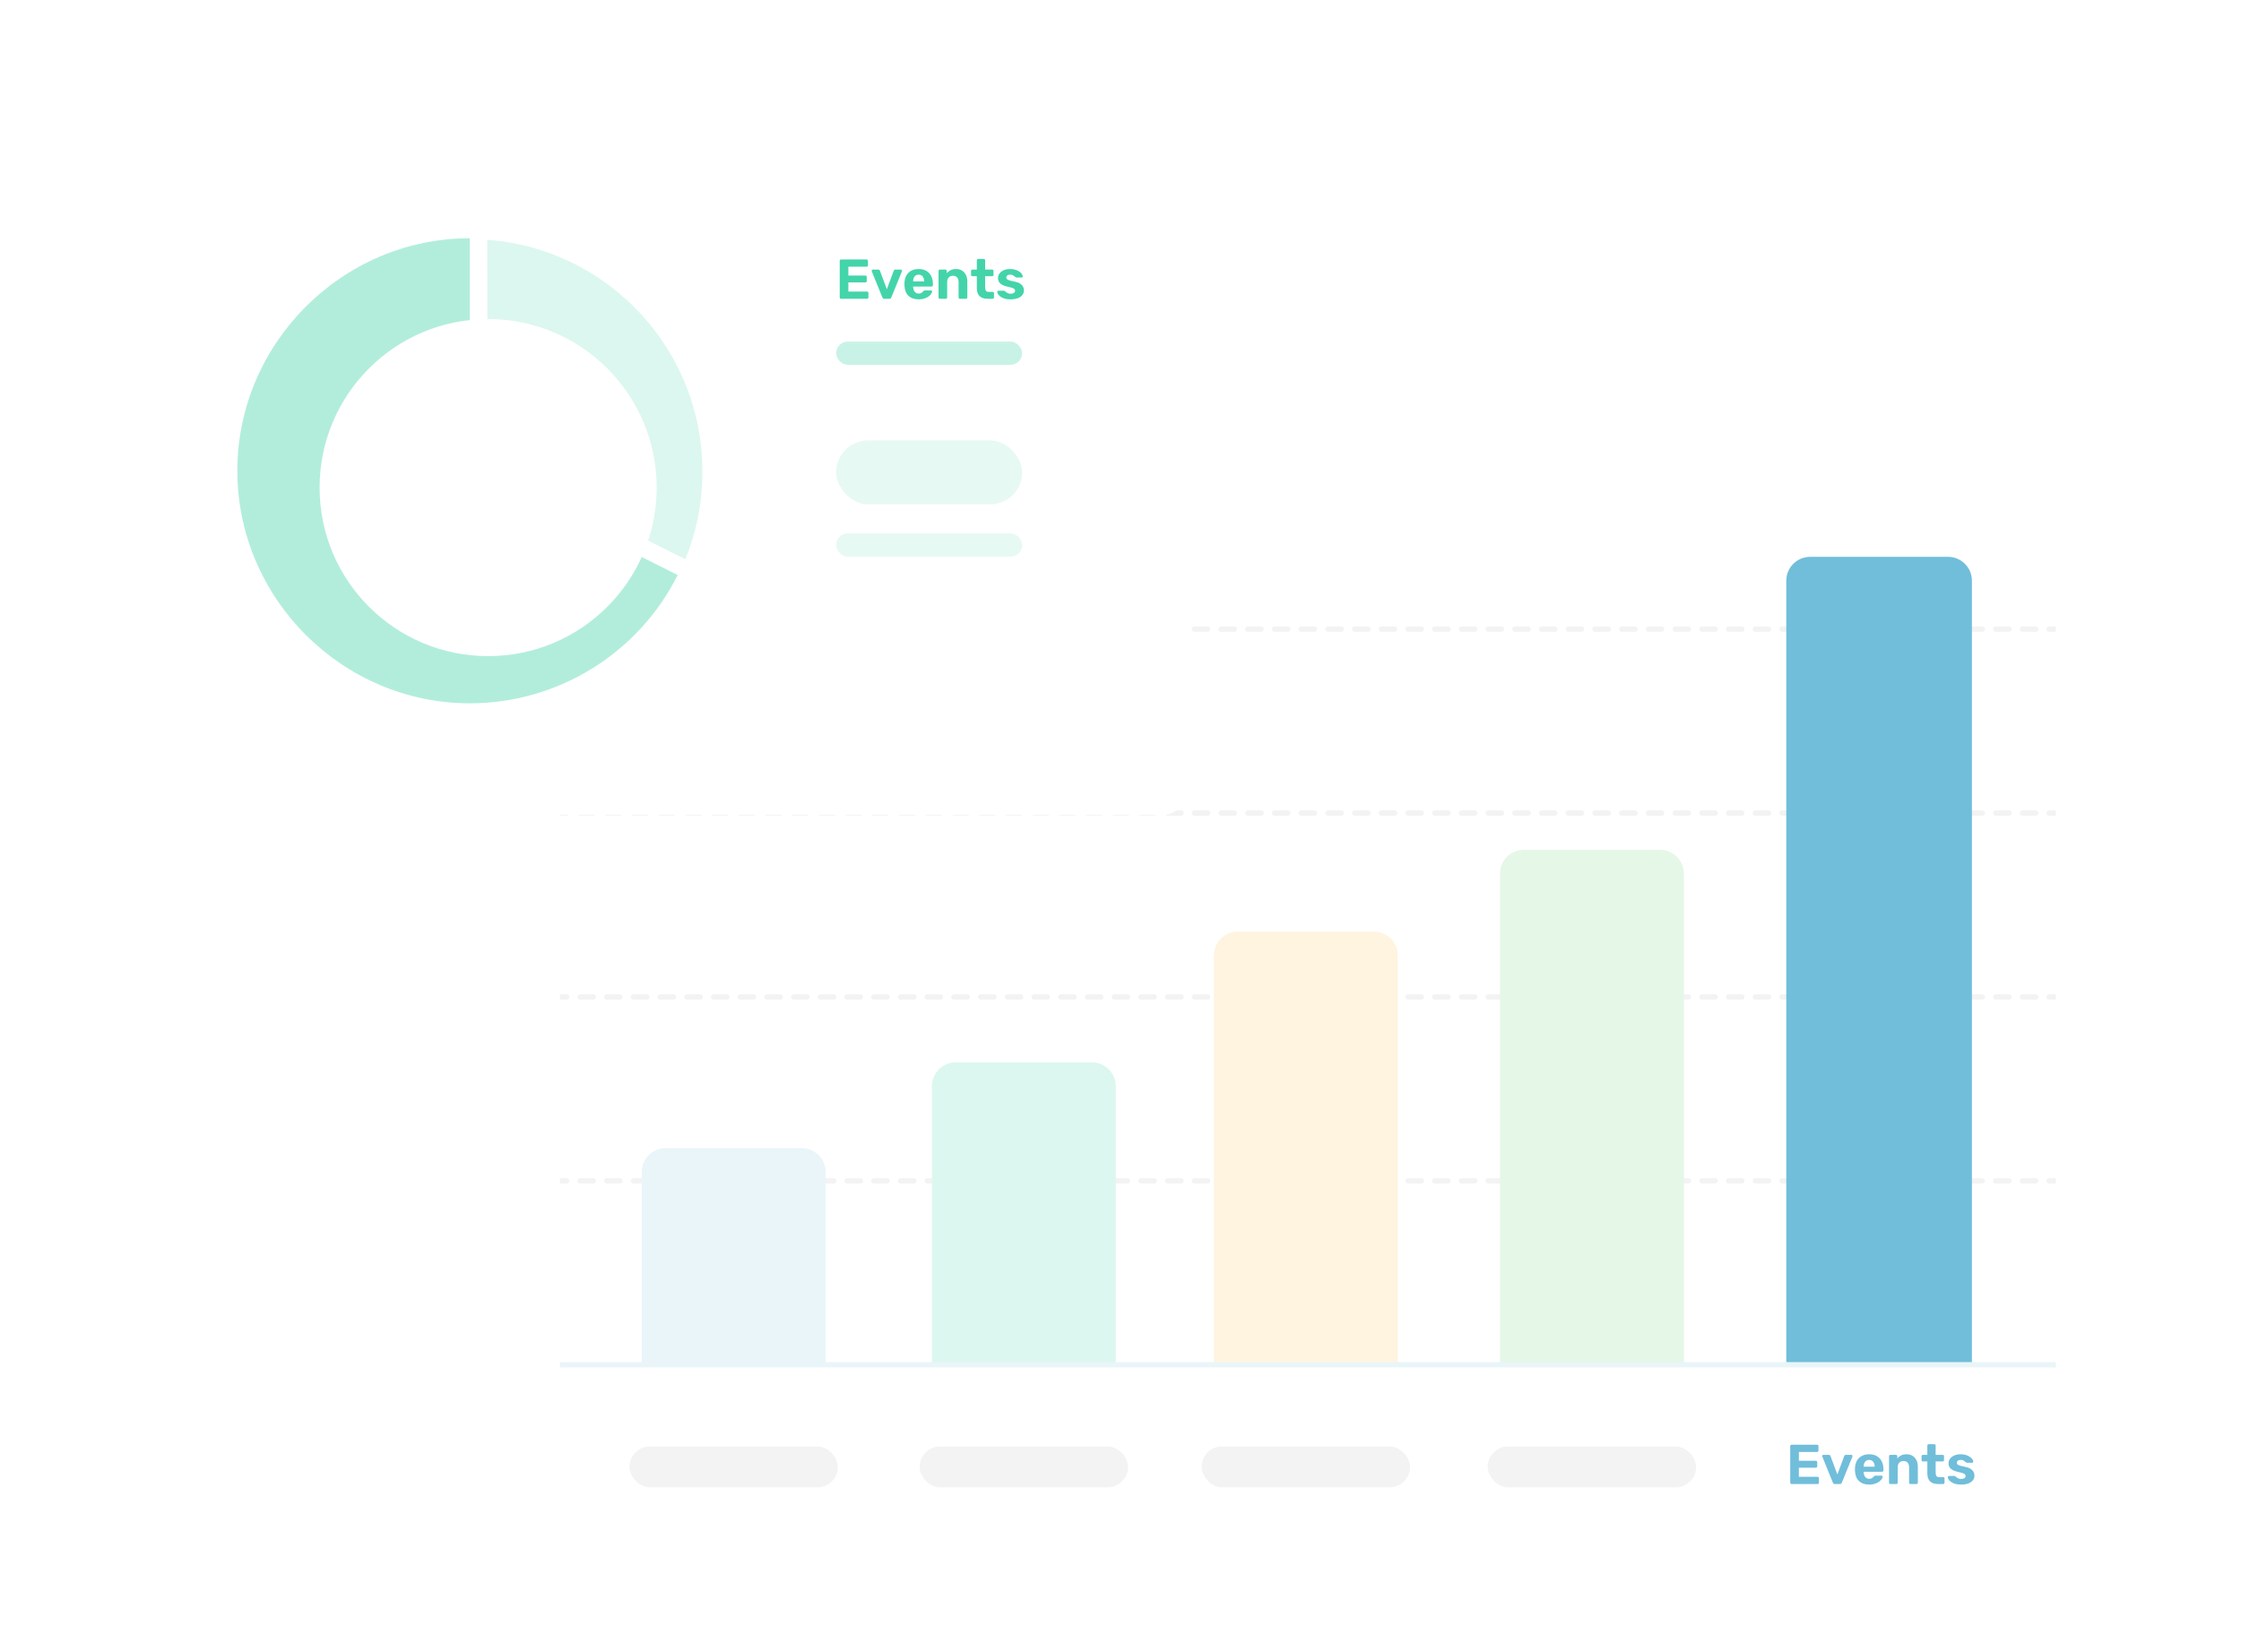 <svg width="495" height="365" viewBox="0 0 495 365" fill="none" xmlns="http://www.w3.org/2000/svg"><g filter="url(#filter0_d_636_171)"><rect x="99.32" y="83.906" width="378.246" height="263.598" rx="5" fill="#fff"/></g><path fill-rule="evenodd" clip-rule="evenodd" d="M125.163 139.554H123.688V138.383H125.163C125.486 138.383 125.748 138.645 125.748 138.969C125.748 139.292 125.486 139.554 125.163 139.554ZM127.527 138.969C127.527 138.645 127.789 138.383 128.113 138.383H131.063C131.386 138.383 131.648 138.645 131.648 138.969C131.648 139.292 131.386 139.554 131.063 139.554H128.113C127.789 139.554 127.527 139.292 127.527 138.969ZM133.427 138.969C133.427 138.645 133.689 138.383 134.013 138.383H136.963C137.286 138.383 137.548 138.645 137.548 138.969C137.548 139.292 137.286 139.554 136.963 139.554H134.013C133.689 139.554 133.427 139.292 133.427 138.969ZM139.327 138.969C139.327 138.645 139.589 138.383 139.913 138.383H142.863C143.186 138.383 143.448 138.645 143.448 138.969C143.448 139.292 143.186 139.554 142.863 139.554H139.913C139.589 139.554 139.327 139.292 139.327 138.969ZM145.227 138.969C145.227 138.645 145.489 138.383 145.813 138.383H148.763C149.086 138.383 149.348 138.645 149.348 138.969C149.348 139.292 149.086 139.554 148.763 139.554H145.813C145.489 139.554 145.227 139.292 145.227 138.969ZM151.127 138.969C151.127 138.645 151.389 138.383 151.713 138.383H154.663C154.986 138.383 155.248 138.645 155.248 138.969C155.248 139.292 154.986 139.554 154.663 139.554H151.713C151.389 139.554 151.127 139.292 151.127 138.969ZM157.027 138.969C157.027 138.645 157.289 138.383 157.613 138.383H160.563C160.886 138.383 161.148 138.645 161.148 138.969C161.148 139.292 160.886 139.554 160.563 139.554H157.613C157.289 139.554 157.027 139.292 157.027 138.969ZM162.927 138.969C162.927 138.645 163.189 138.383 163.513 138.383H166.463C166.786 138.383 167.048 138.645 167.048 138.969C167.048 139.292 166.786 139.554 166.463 139.554H163.513C163.189 139.554 162.927 139.292 162.927 138.969ZM168.827 138.969C168.827 138.645 169.089 138.383 169.413 138.383H172.363C172.686 138.383 172.948 138.645 172.948 138.969C172.948 139.292 172.686 139.554 172.363 139.554H169.413C169.089 139.554 168.827 139.292 168.827 138.969ZM174.727 138.969C174.727 138.645 174.989 138.383 175.313 138.383H178.263C178.586 138.383 178.848 138.645 178.848 138.969C178.848 139.292 178.586 139.554 178.263 139.554H175.313C174.989 139.554 174.727 139.292 174.727 138.969ZM180.627 138.969C180.627 138.645 180.889 138.383 181.213 138.383H184.163C184.486 138.383 184.748 138.645 184.748 138.969C184.748 139.292 184.486 139.554 184.163 139.554H181.213C180.889 139.554 180.627 139.292 180.627 138.969ZM186.527 138.969C186.527 138.645 186.789 138.383 187.113 138.383H190.063C190.386 138.383 190.648 138.645 190.648 138.969C190.648 139.292 190.386 139.554 190.063 139.554H187.113C186.789 139.554 186.527 139.292 186.527 138.969ZM192.427 138.969C192.427 138.645 192.689 138.383 193.013 138.383H195.963C196.286 138.383 196.548 138.645 196.548 138.969C196.548 139.292 196.286 139.554 195.963 139.554H193.013C192.689 139.554 192.427 139.292 192.427 138.969ZM198.327 138.969C198.327 138.645 198.589 138.383 198.913 138.383H201.863C202.186 138.383 202.448 138.645 202.448 138.969C202.448 139.292 202.186 139.554 201.863 139.554H198.913C198.589 139.554 198.327 139.292 198.327 138.969ZM204.227 138.969C204.227 138.645 204.489 138.383 204.813 138.383H207.763C208.086 138.383 208.348 138.645 208.348 138.969C208.348 139.292 208.086 139.554 207.763 139.554H204.813C204.489 139.554 204.227 139.292 204.227 138.969ZM210.127 138.969C210.127 138.645 210.389 138.383 210.713 138.383H213.663C213.986 138.383 214.248 138.645 214.248 138.969C214.248 139.292 213.986 139.554 213.663 139.554H210.713C210.389 139.554 210.127 139.292 210.127 138.969ZM216.027 138.969C216.027 138.645 216.289 138.383 216.613 138.383H219.563C219.886 138.383 220.148 138.645 220.148 138.969C220.148 139.292 219.886 139.554 219.563 139.554H216.613C216.289 139.554 216.027 139.292 216.027 138.969ZM221.927 138.969C221.927 138.645 222.189 138.383 222.513 138.383H225.463C225.786 138.383 226.048 138.645 226.048 138.969C226.048 139.292 225.786 139.554 225.463 139.554H222.513C222.189 139.554 221.927 139.292 221.927 138.969ZM227.827 138.969C227.827 138.645 228.089 138.383 228.413 138.383H231.363C231.686 138.383 231.948 138.645 231.948 138.969C231.948 139.292 231.686 139.554 231.363 139.554H228.413C228.089 139.554 227.827 139.292 227.827 138.969ZM233.727 138.969C233.727 138.645 233.989 138.383 234.313 138.383H237.263C237.586 138.383 237.848 138.645 237.848 138.969C237.848 139.292 237.586 139.554 237.263 139.554H234.313C233.989 139.554 233.727 139.292 233.727 138.969ZM239.627 138.969C239.627 138.645 239.889 138.383 240.213 138.383H243.163C243.486 138.383 243.748 138.645 243.748 138.969C243.748 139.292 243.486 139.554 243.163 139.554H240.213C239.889 139.554 239.627 139.292 239.627 138.969ZM245.527 138.969C245.527 138.645 245.789 138.383 246.113 138.383H249.063C249.386 138.383 249.648 138.645 249.648 138.969C249.648 139.292 249.386 139.554 249.063 139.554H246.113C245.789 139.554 245.527 139.292 245.527 138.969ZM251.427 138.969C251.427 138.645 251.689 138.383 252.013 138.383H254.963C255.286 138.383 255.549 138.645 255.549 138.969C255.549 139.292 255.286 139.554 254.963 139.554H252.013C251.689 139.554 251.427 139.292 251.427 138.969ZM257.327 138.969C257.327 138.645 257.589 138.383 257.913 138.383H260.863C261.186 138.383 261.449 138.645 261.449 138.969C261.449 139.292 261.186 139.554 260.863 139.554H257.913C257.589 139.554 257.327 139.292 257.327 138.969ZM263.227 138.969C263.227 138.645 263.489 138.383 263.813 138.383H266.763C267.086 138.383 267.349 138.645 267.349 138.969C267.349 139.292 267.086 139.554 266.763 139.554H263.813C263.489 139.554 263.227 139.292 263.227 138.969ZM269.127 138.969C269.127 138.645 269.389 138.383 269.713 138.383H272.663C272.986 138.383 273.249 138.645 273.249 138.969C273.249 139.292 272.986 139.554 272.663 139.554H269.713C269.389 139.554 269.127 139.292 269.127 138.969ZM275.027 138.969C275.027 138.645 275.289 138.383 275.613 138.383H278.563C278.886 138.383 279.149 138.645 279.149 138.969C279.149 139.292 278.886 139.554 278.563 139.554H275.613C275.289 139.554 275.027 139.292 275.027 138.969ZM280.927 138.969C280.927 138.645 281.189 138.383 281.513 138.383H284.463C284.786 138.383 285.049 138.645 285.049 138.969C285.049 139.292 284.786 139.554 284.463 139.554H281.513C281.189 139.554 280.927 139.292 280.927 138.969ZM286.827 138.969C286.827 138.645 287.089 138.383 287.413 138.383H290.363C290.686 138.383 290.949 138.645 290.949 138.969C290.949 139.292 290.686 139.554 290.363 139.554H287.413C287.089 139.554 286.827 139.292 286.827 138.969ZM292.727 138.969C292.727 138.645 292.989 138.383 293.313 138.383H296.263C296.586 138.383 296.849 138.645 296.849 138.969C296.849 139.292 296.586 139.554 296.263 139.554H293.313C292.989 139.554 292.727 139.292 292.727 138.969ZM298.627 138.969C298.627 138.645 298.889 138.383 299.213 138.383H302.163C302.486 138.383 302.749 138.645 302.749 138.969C302.749 139.292 302.486 139.554 302.163 139.554H299.213C298.889 139.554 298.627 139.292 298.627 138.969ZM304.527 138.969C304.527 138.645 304.789 138.383 305.113 138.383H308.063C308.386 138.383 308.649 138.645 308.649 138.969C308.649 139.292 308.386 139.554 308.063 139.554H305.113C304.789 139.554 304.527 139.292 304.527 138.969ZM310.427 138.969C310.427 138.645 310.689 138.383 311.013 138.383H313.963C314.286 138.383 314.549 138.645 314.549 138.969C314.549 139.292 314.286 139.554 313.963 139.554H311.013C310.689 139.554 310.427 139.292 310.427 138.969ZM316.327 138.969C316.327 138.645 316.589 138.383 316.913 138.383H319.863C320.187 138.383 320.449 138.645 320.449 138.969C320.449 139.292 320.187 139.554 319.863 139.554H316.913C316.589 139.554 316.327 139.292 316.327 138.969ZM322.227 138.969C322.227 138.645 322.49 138.383 322.813 138.383H325.763C326.087 138.383 326.349 138.645 326.349 138.969C326.349 139.292 326.087 139.554 325.763 139.554H322.813C322.49 139.554 322.227 139.292 322.227 138.969ZM328.127 138.969C328.127 138.645 328.39 138.383 328.713 138.383H331.663C331.987 138.383 332.249 138.645 332.249 138.969C332.249 139.292 331.987 139.554 331.663 139.554H328.713C328.39 139.554 328.127 139.292 328.127 138.969ZM334.027 138.969C334.027 138.645 334.29 138.383 334.613 138.383H337.563C337.887 138.383 338.149 138.645 338.149 138.969C338.149 139.292 337.887 139.554 337.563 139.554H334.613C334.29 139.554 334.027 139.292 334.027 138.969ZM339.927 138.969C339.927 138.645 340.19 138.383 340.513 138.383H343.463C343.787 138.383 344.049 138.645 344.049 138.969C344.049 139.292 343.787 139.554 343.463 139.554H340.513C340.19 139.554 339.927 139.292 339.927 138.969ZM345.827 138.969C345.827 138.645 346.09 138.383 346.413 138.383H349.363C349.687 138.383 349.949 138.645 349.949 138.969C349.949 139.292 349.687 139.554 349.363 139.554H346.413C346.09 139.554 345.827 139.292 345.827 138.969ZM351.727 138.969C351.727 138.645 351.99 138.383 352.313 138.383H355.263C355.587 138.383 355.849 138.645 355.849 138.969C355.849 139.292 355.587 139.554 355.263 139.554H352.313C351.99 139.554 351.727 139.292 351.727 138.969ZM357.627 138.969C357.627 138.645 357.89 138.383 358.213 138.383H361.163C361.487 138.383 361.749 138.645 361.749 138.969C361.749 139.292 361.487 139.554 361.163 139.554H358.213C357.89 139.554 357.627 139.292 357.627 138.969ZM363.527 138.969C363.527 138.645 363.79 138.383 364.113 138.383H367.063C367.387 138.383 367.649 138.645 367.649 138.969C367.649 139.292 367.387 139.554 367.063 139.554H364.113C363.79 139.554 363.527 139.292 363.527 138.969ZM369.427 138.969C369.427 138.645 369.69 138.383 370.013 138.383H372.963C373.287 138.383 373.549 138.645 373.549 138.969C373.549 139.292 373.287 139.554 372.963 139.554H370.013C369.69 139.554 369.427 139.292 369.427 138.969ZM375.327 138.969C375.327 138.645 375.59 138.383 375.913 138.383H378.863C379.187 138.383 379.449 138.645 379.449 138.969C379.449 139.292 379.187 139.554 378.863 139.554H375.913C375.59 139.554 375.327 139.292 375.327 138.969ZM381.227 138.969C381.227 138.645 381.49 138.383 381.813 138.383H384.763C385.087 138.383 385.349 138.645 385.349 138.969C385.349 139.292 385.087 139.554 384.763 139.554H381.813C381.49 139.554 381.227 139.292 381.227 138.969ZM387.128 138.969C387.128 138.645 387.39 138.383 387.713 138.383H390.663C390.987 138.383 391.249 138.645 391.249 138.969C391.249 139.292 390.987 139.554 390.663 139.554H387.713C387.39 139.554 387.128 139.292 387.128 138.969ZM393.028 138.969C393.028 138.645 393.29 138.383 393.613 138.383H396.563C396.887 138.383 397.149 138.645 397.149 138.969C397.149 139.292 396.887 139.554 396.563 139.554H393.613C393.29 139.554 393.028 139.292 393.028 138.969ZM398.928 138.969C398.928 138.645 399.19 138.383 399.513 138.383H402.463C402.787 138.383 403.049 138.645 403.049 138.969C403.049 139.292 402.787 139.554 402.463 139.554H399.513C399.19 139.554 398.928 139.292 398.928 138.969ZM404.828 138.969C404.828 138.645 405.09 138.383 405.413 138.383H408.363C408.687 138.383 408.949 138.645 408.949 138.969C408.949 139.292 408.687 139.554 408.363 139.554H405.413C405.09 139.554 404.828 139.292 404.828 138.969ZM410.728 138.969C410.728 138.645 410.99 138.383 411.313 138.383H414.263C414.587 138.383 414.849 138.645 414.849 138.969C414.849 139.292 414.587 139.554 414.263 139.554H411.313C410.99 139.554 410.728 139.292 410.728 138.969ZM416.628 138.969C416.628 138.645 416.89 138.383 417.213 138.383H420.163C420.487 138.383 420.749 138.645 420.749 138.969C420.749 139.292 420.487 139.554 420.163 139.554H417.213C416.89 139.554 416.628 139.292 416.628 138.969ZM422.528 138.969C422.528 138.645 422.79 138.383 423.113 138.383H426.063C426.387 138.383 426.649 138.645 426.649 138.969C426.649 139.292 426.387 139.554 426.063 139.554H423.113C422.79 139.554 422.528 139.292 422.528 138.969ZM428.428 138.969C428.428 138.645 428.69 138.383 429.013 138.383H431.963C432.287 138.383 432.549 138.645 432.549 138.969C432.549 139.292 432.287 139.554 431.963 139.554H429.013C428.69 139.554 428.428 139.292 428.428 138.969ZM434.328 138.969C434.328 138.645 434.59 138.383 434.913 138.383H437.863C438.187 138.383 438.449 138.645 438.449 138.969C438.449 139.292 438.187 139.554 437.863 139.554H434.913C434.59 139.554 434.328 139.292 434.328 138.969ZM440.228 138.969C440.228 138.645 440.49 138.383 440.814 138.383H443.764C444.087 138.383 444.349 138.645 444.349 138.969C444.349 139.292 444.087 139.554 443.764 139.554H440.814C440.49 139.554 440.228 139.292 440.228 138.969ZM446.128 138.969C446.128 138.645 446.39 138.383 446.714 138.383H449.664C449.987 138.383 450.249 138.645 450.249 138.969C450.249 139.292 449.987 139.554 449.664 139.554H446.714C446.39 139.554 446.128 139.292 446.128 138.969ZM452.028 138.969C452.028 138.645 452.29 138.383 452.614 138.383H454.088V139.554H452.614C452.29 139.554 452.028 139.292 452.028 138.969Z" fill="#F3F3F3"/><path fill-rule="evenodd" clip-rule="evenodd" d="M125.163 180.179H123.688V179.008H125.163C125.486 179.008 125.748 179.27 125.748 179.594C125.748 179.917 125.486 180.179 125.163 180.179ZM127.527 179.594C127.527 179.27 127.789 179.008 128.113 179.008H131.063C131.386 179.008 131.648 179.27 131.648 179.594C131.648 179.917 131.386 180.179 131.063 180.179H128.113C127.789 180.179 127.527 179.917 127.527 179.594ZM133.427 179.594C133.427 179.27 133.689 179.008 134.013 179.008H136.963C137.286 179.008 137.548 179.27 137.548 179.594C137.548 179.917 137.286 180.179 136.963 180.179H134.013C133.689 180.179 133.427 179.917 133.427 179.594ZM139.327 179.594C139.327 179.27 139.589 179.008 139.913 179.008H142.863C143.186 179.008 143.448 179.27 143.448 179.594C143.448 179.917 143.186 180.179 142.863 180.179H139.913C139.589 180.179 139.327 179.917 139.327 179.594ZM145.227 179.594C145.227 179.27 145.489 179.008 145.813 179.008H148.763C149.086 179.008 149.348 179.27 149.348 179.594C149.348 179.917 149.086 180.179 148.763 180.179H145.813C145.489 180.179 145.227 179.917 145.227 179.594ZM151.127 179.594C151.127 179.27 151.389 179.008 151.713 179.008H154.663C154.986 179.008 155.248 179.27 155.248 179.594C155.248 179.917 154.986 180.179 154.663 180.179H151.713C151.389 180.179 151.127 179.917 151.127 179.594ZM157.027 179.594C157.027 179.27 157.289 179.008 157.613 179.008H160.563C160.886 179.008 161.148 179.27 161.148 179.594C161.148 179.917 160.886 180.179 160.563 180.179H157.613C157.289 180.179 157.027 179.917 157.027 179.594ZM162.927 179.594C162.927 179.27 163.189 179.008 163.513 179.008H166.463C166.786 179.008 167.048 179.27 167.048 179.594C167.048 179.917 166.786 180.179 166.463 180.179H163.513C163.189 180.179 162.927 179.917 162.927 179.594ZM168.827 179.594C168.827 179.27 169.089 179.008 169.413 179.008H172.363C172.686 179.008 172.948 179.27 172.948 179.594C172.948 179.917 172.686 180.179 172.363 180.179H169.413C169.089 180.179 168.827 179.917 168.827 179.594ZM174.727 179.594C174.727 179.27 174.989 179.008 175.313 179.008H178.263C178.586 179.008 178.848 179.27 178.848 179.594C178.848 179.917 178.586 180.179 178.263 180.179H175.313C174.989 180.179 174.727 179.917 174.727 179.594ZM180.627 179.594C180.627 179.27 180.889 179.008 181.213 179.008H184.163C184.486 179.008 184.748 179.27 184.748 179.594C184.748 179.917 184.486 180.179 184.163 180.179H181.213C180.889 180.179 180.627 179.917 180.627 179.594ZM186.527 179.594C186.527 179.27 186.789 179.008 187.113 179.008H190.063C190.386 179.008 190.648 179.27 190.648 179.594C190.648 179.917 190.386 180.179 190.063 180.179H187.113C186.789 180.179 186.527 179.917 186.527 179.594ZM192.427 179.594C192.427 179.27 192.689 179.008 193.013 179.008H195.963C196.286 179.008 196.548 179.27 196.548 179.594C196.548 179.917 196.286 180.179 195.963 180.179H193.013C192.689 180.179 192.427 179.917 192.427 179.594ZM198.327 179.594C198.327 179.27 198.589 179.008 198.913 179.008H201.863C202.186 179.008 202.448 179.27 202.448 179.594C202.448 179.917 202.186 180.179 201.863 180.179H198.913C198.589 180.179 198.327 179.917 198.327 179.594ZM204.227 179.594C204.227 179.27 204.489 179.008 204.813 179.008H207.763C208.086 179.008 208.348 179.27 208.348 179.594C208.348 179.917 208.086 180.179 207.763 180.179H204.813C204.489 180.179 204.227 179.917 204.227 179.594ZM210.127 179.594C210.127 179.27 210.389 179.008 210.713 179.008H213.663C213.986 179.008 214.248 179.27 214.248 179.594C214.248 179.917 213.986 180.179 213.663 180.179H210.713C210.389 180.179 210.127 179.917 210.127 179.594ZM216.027 179.594C216.027 179.27 216.289 179.008 216.613 179.008H219.563C219.886 179.008 220.148 179.27 220.148 179.594C220.148 179.917 219.886 180.179 219.563 180.179H216.613C216.289 180.179 216.027 179.917 216.027 179.594ZM221.927 179.594C221.927 179.27 222.189 179.008 222.513 179.008H225.463C225.786 179.008 226.048 179.27 226.048 179.594C226.048 179.917 225.786 180.179 225.463 180.179H222.513C222.189 180.179 221.927 179.917 221.927 179.594ZM227.827 179.594C227.827 179.27 228.089 179.008 228.413 179.008H231.363C231.686 179.008 231.948 179.27 231.948 179.594C231.948 179.917 231.686 180.179 231.363 180.179H228.413C228.089 180.179 227.827 179.917 227.827 179.594ZM233.727 179.594C233.727 179.27 233.989 179.008 234.313 179.008H237.263C237.586 179.008 237.848 179.27 237.848 179.594C237.848 179.917 237.586 180.179 237.263 180.179H234.313C233.989 180.179 233.727 179.917 233.727 179.594ZM239.627 179.594C239.627 179.27 239.889 179.008 240.213 179.008H243.163C243.486 179.008 243.748 179.27 243.748 179.594C243.748 179.917 243.486 180.179 243.163 180.179H240.213C239.889 180.179 239.627 179.917 239.627 179.594ZM245.527 179.594C245.527 179.27 245.789 179.008 246.113 179.008H249.063C249.386 179.008 249.648 179.27 249.648 179.594C249.648 179.917 249.386 180.179 249.063 180.179H246.113C245.789 180.179 245.527 179.917 245.527 179.594ZM251.427 179.594C251.427 179.27 251.689 179.008 252.013 179.008H254.963C255.286 179.008 255.549 179.27 255.549 179.594C255.549 179.917 255.286 180.179 254.963 180.179H252.013C251.689 180.179 251.427 179.917 251.427 179.594ZM257.327 179.594C257.327 179.27 257.589 179.008 257.913 179.008H260.863C261.186 179.008 261.449 179.27 261.449 179.594C261.449 179.917 261.186 180.179 260.863 180.179H257.913C257.589 180.179 257.327 179.917 257.327 179.594ZM263.227 179.594C263.227 179.27 263.489 179.008 263.813 179.008H266.763C267.086 179.008 267.349 179.27 267.349 179.594C267.349 179.917 267.086 180.179 266.763 180.179H263.813C263.489 180.179 263.227 179.917 263.227 179.594ZM269.127 179.594C269.127 179.27 269.389 179.008 269.713 179.008H272.663C272.986 179.008 273.249 179.27 273.249 179.594C273.249 179.917 272.986 180.179 272.663 180.179H269.713C269.389 180.179 269.127 179.917 269.127 179.594ZM275.027 179.594C275.027 179.27 275.289 179.008 275.613 179.008H278.563C278.886 179.008 279.149 179.27 279.149 179.594C279.149 179.917 278.886 180.179 278.563 180.179H275.613C275.289 180.179 275.027 179.917 275.027 179.594ZM280.927 179.594C280.927 179.27 281.189 179.008 281.513 179.008H284.463C284.786 179.008 285.049 179.27 285.049 179.594C285.049 179.917 284.786 180.179 284.463 180.179H281.513C281.189 180.179 280.927 179.917 280.927 179.594ZM286.827 179.594C286.827 179.27 287.089 179.008 287.413 179.008H290.363C290.686 179.008 290.949 179.27 290.949 179.594C290.949 179.917 290.686 180.179 290.363 180.179H287.413C287.089 180.179 286.827 179.917 286.827 179.594ZM292.727 179.594C292.727 179.27 292.989 179.008 293.313 179.008H296.263C296.586 179.008 296.849 179.27 296.849 179.594C296.849 179.917 296.586 180.179 296.263 180.179H293.313C292.989 180.179 292.727 179.917 292.727 179.594ZM298.627 179.594C298.627 179.27 298.889 179.008 299.213 179.008H302.163C302.486 179.008 302.749 179.27 302.749 179.594C302.749 179.917 302.486 180.179 302.163 180.179H299.213C298.889 180.179 298.627 179.917 298.627 179.594ZM304.527 179.594C304.527 179.27 304.789 179.008 305.113 179.008H308.063C308.386 179.008 308.649 179.27 308.649 179.594C308.649 179.917 308.386 180.179 308.063 180.179H305.113C304.789 180.179 304.527 179.917 304.527 179.594ZM310.427 179.594C310.427 179.27 310.689 179.008 311.013 179.008H313.963C314.286 179.008 314.549 179.27 314.549 179.594C314.549 179.917 314.286 180.179 313.963 180.179H311.013C310.689 180.179 310.427 179.917 310.427 179.594ZM316.327 179.594C316.327 179.27 316.589 179.008 316.913 179.008H319.863C320.187 179.008 320.449 179.27 320.449 179.594C320.449 179.917 320.187 180.179 319.863 180.179H316.913C316.589 180.179 316.327 179.917 316.327 179.594ZM322.227 179.594C322.227 179.27 322.49 179.008 322.813 179.008H325.763C326.087 179.008 326.349 179.27 326.349 179.594C326.349 179.917 326.087 180.179 325.763 180.179H322.813C322.49 180.179 322.227 179.917 322.227 179.594ZM328.127 179.594C328.127 179.27 328.39 179.008 328.713 179.008H331.663C331.987 179.008 332.249 179.27 332.249 179.594C332.249 179.917 331.987 180.179 331.663 180.179H328.713C328.39 180.179 328.127 179.917 328.127 179.594ZM334.027 179.594C334.027 179.27 334.29 179.008 334.613 179.008H337.563C337.887 179.008 338.149 179.27 338.149 179.594C338.149 179.917 337.887 180.179 337.563 180.179H334.613C334.29 180.179 334.027 179.917 334.027 179.594ZM339.927 179.594C339.927 179.27 340.19 179.008 340.513 179.008H343.463C343.787 179.008 344.049 179.27 344.049 179.594C344.049 179.917 343.787 180.179 343.463 180.179H340.513C340.19 180.179 339.927 179.917 339.927 179.594ZM345.827 179.594C345.827 179.27 346.09 179.008 346.413 179.008H349.363C349.687 179.008 349.949 179.27 349.949 179.594C349.949 179.917 349.687 180.179 349.363 180.179H346.413C346.09 180.179 345.827 179.917 345.827 179.594ZM351.727 179.594C351.727 179.27 351.99 179.008 352.313 179.008H355.263C355.587 179.008 355.849 179.27 355.849 179.594C355.849 179.917 355.587 180.179 355.263 180.179H352.313C351.99 180.179 351.727 179.917 351.727 179.594ZM357.627 179.594C357.627 179.27 357.89 179.008 358.213 179.008H361.163C361.487 179.008 361.749 179.27 361.749 179.594C361.749 179.917 361.487 180.179 361.163 180.179H358.213C357.89 180.179 357.627 179.917 357.627 179.594ZM363.527 179.594C363.527 179.27 363.79 179.008 364.113 179.008H367.063C367.387 179.008 367.649 179.27 367.649 179.594C367.649 179.917 367.387 180.179 367.063 180.179H364.113C363.79 180.179 363.527 179.917 363.527 179.594ZM369.427 179.594C369.427 179.27 369.69 179.008 370.013 179.008H372.963C373.287 179.008 373.549 179.27 373.549 179.594C373.549 179.917 373.287 180.179 372.963 180.179H370.013C369.69 180.179 369.427 179.917 369.427 179.594ZM375.327 179.594C375.327 179.27 375.59 179.008 375.913 179.008H378.863C379.187 179.008 379.449 179.27 379.449 179.594C379.449 179.917 379.187 180.179 378.863 180.179H375.913C375.59 180.179 375.327 179.917 375.327 179.594ZM381.227 179.594C381.227 179.27 381.49 179.008 381.813 179.008H384.763C385.087 179.008 385.349 179.27 385.349 179.594C385.349 179.917 385.087 180.179 384.763 180.179H381.813C381.49 180.179 381.227 179.917 381.227 179.594ZM387.128 179.594C387.128 179.27 387.39 179.008 387.713 179.008H390.663C390.987 179.008 391.249 179.27 391.249 179.594C391.249 179.917 390.987 180.179 390.663 180.179H387.713C387.39 180.179 387.128 179.917 387.128 179.594ZM393.028 179.594C393.028 179.27 393.29 179.008 393.613 179.008H396.563C396.887 179.008 397.149 179.27 397.149 179.594C397.149 179.917 396.887 180.179 396.563 180.179H393.613C393.29 180.179 393.028 179.917 393.028 179.594ZM398.928 179.594C398.928 179.27 399.19 179.008 399.513 179.008H402.463C402.787 179.008 403.049 179.27 403.049 179.594C403.049 179.917 402.787 180.179 402.463 180.179H399.513C399.19 180.179 398.928 179.917 398.928 179.594ZM404.828 179.594C404.828 179.27 405.09 179.008 405.413 179.008H408.363C408.687 179.008 408.949 179.27 408.949 179.594C408.949 179.917 408.687 180.179 408.363 180.179H405.413C405.09 180.179 404.828 179.917 404.828 179.594ZM410.728 179.594C410.728 179.27 410.99 179.008 411.313 179.008H414.263C414.587 179.008 414.849 179.27 414.849 179.594C414.849 179.917 414.587 180.179 414.263 180.179H411.313C410.99 180.179 410.728 179.917 410.728 179.594ZM416.628 179.594C416.628 179.27 416.89 179.008 417.213 179.008H420.163C420.487 179.008 420.749 179.27 420.749 179.594C420.749 179.917 420.487 180.179 420.163 180.179H417.213C416.89 180.179 416.628 179.917 416.628 179.594ZM422.528 179.594C422.528 179.27 422.79 179.008 423.113 179.008H426.063C426.387 179.008 426.649 179.27 426.649 179.594C426.649 179.917 426.387 180.179 426.063 180.179H423.113C422.79 180.179 422.528 179.917 422.528 179.594ZM428.428 179.594C428.428 179.27 428.69 179.008 429.013 179.008H431.963C432.287 179.008 432.549 179.27 432.549 179.594C432.549 179.917 432.287 180.179 431.963 180.179H429.013C428.69 180.179 428.428 179.917 428.428 179.594ZM434.328 179.594C434.328 179.27 434.59 179.008 434.913 179.008H437.863C438.187 179.008 438.449 179.27 438.449 179.594C438.449 179.917 438.187 180.179 437.863 180.179H434.913C434.59 180.179 434.328 179.917 434.328 179.594ZM440.228 179.594C440.228 179.27 440.49 179.008 440.814 179.008H443.764C444.087 179.008 444.349 179.27 444.349 179.594C444.349 179.917 444.087 180.179 443.764 180.179H440.814C440.49 180.179 440.228 179.917 440.228 179.594ZM446.128 179.594C446.128 179.27 446.39 179.008 446.714 179.008H449.664C449.987 179.008 450.249 179.27 450.249 179.594C450.249 179.917 449.987 180.179 449.664 180.179H446.714C446.39 180.179 446.128 179.917 446.128 179.594ZM452.028 179.594C452.028 179.27 452.29 179.008 452.614 179.008H454.088V180.179H452.614C452.29 180.179 452.028 179.917 452.028 179.594Z" fill="#F3F3F3"/><path fill-rule="evenodd" clip-rule="evenodd" d="M125.163 220.804H123.688V219.633H125.163C125.486 219.633 125.748 219.895 125.748 220.219C125.748 220.542 125.486 220.804 125.163 220.804ZM127.527 220.219C127.527 219.895 127.789 219.633 128.113 219.633H131.063C131.386 219.633 131.648 219.895 131.648 220.219C131.648 220.542 131.386 220.804 131.063 220.804H128.113C127.789 220.804 127.527 220.542 127.527 220.219ZM133.427 220.219C133.427 219.895 133.689 219.633 134.013 219.633H136.963C137.286 219.633 137.548 219.895 137.548 220.219C137.548 220.542 137.286 220.804 136.963 220.804H134.013C133.689 220.804 133.427 220.542 133.427 220.219ZM139.327 220.219C139.327 219.895 139.589 219.633 139.913 219.633H142.863C143.186 219.633 143.448 219.895 143.448 220.219C143.448 220.542 143.186 220.804 142.863 220.804H139.913C139.589 220.804 139.327 220.542 139.327 220.219ZM145.227 220.219C145.227 219.895 145.489 219.633 145.813 219.633H148.763C149.086 219.633 149.348 219.895 149.348 220.219C149.348 220.542 149.086 220.804 148.763 220.804H145.813C145.489 220.804 145.227 220.542 145.227 220.219ZM151.127 220.219C151.127 219.895 151.389 219.633 151.713 219.633H154.663C154.986 219.633 155.248 219.895 155.248 220.219C155.248 220.542 154.986 220.804 154.663 220.804H151.713C151.389 220.804 151.127 220.542 151.127 220.219ZM157.027 220.219C157.027 219.895 157.289 219.633 157.613 219.633H160.563C160.886 219.633 161.148 219.895 161.148 220.219C161.148 220.542 160.886 220.804 160.563 220.804H157.613C157.289 220.804 157.027 220.542 157.027 220.219ZM162.927 220.219C162.927 219.895 163.189 219.633 163.513 219.633H166.463C166.786 219.633 167.048 219.895 167.048 220.219C167.048 220.542 166.786 220.804 166.463 220.804H163.513C163.189 220.804 162.927 220.542 162.927 220.219ZM168.827 220.219C168.827 219.895 169.089 219.633 169.413 219.633H172.363C172.686 219.633 172.948 219.895 172.948 220.219C172.948 220.542 172.686 220.804 172.363 220.804H169.413C169.089 220.804 168.827 220.542 168.827 220.219ZM174.727 220.219C174.727 219.895 174.989 219.633 175.313 219.633H178.263C178.586 219.633 178.848 219.895 178.848 220.219C178.848 220.542 178.586 220.804 178.263 220.804H175.313C174.989 220.804 174.727 220.542 174.727 220.219ZM180.627 220.219C180.627 219.895 180.889 219.633 181.213 219.633H184.163C184.486 219.633 184.748 219.895 184.748 220.219C184.748 220.542 184.486 220.804 184.163 220.804H181.213C180.889 220.804 180.627 220.542 180.627 220.219ZM186.527 220.219C186.527 219.895 186.789 219.633 187.113 219.633H190.063C190.386 219.633 190.648 219.895 190.648 220.219C190.648 220.542 190.386 220.804 190.063 220.804H187.113C186.789 220.804 186.527 220.542 186.527 220.219ZM192.427 220.219C192.427 219.895 192.689 219.633 193.013 219.633H195.963C196.286 219.633 196.548 219.895 196.548 220.219C196.548 220.542 196.286 220.804 195.963 220.804H193.013C192.689 220.804 192.427 220.542 192.427 220.219ZM198.327 220.219C198.327 219.895 198.589 219.633 198.913 219.633H201.863C202.186 219.633 202.448 219.895 202.448 220.219C202.448 220.542 202.186 220.804 201.863 220.804H198.913C198.589 220.804 198.327 220.542 198.327 220.219ZM204.227 220.219C204.227 219.895 204.489 219.633 204.813 219.633H207.763C208.086 219.633 208.348 219.895 208.348 220.219C208.348 220.542 208.086 220.804 207.763 220.804H204.813C204.489 220.804 204.227 220.542 204.227 220.219ZM210.127 220.219C210.127 219.895 210.389 219.633 210.713 219.633H213.663C213.986 219.633 214.248 219.895 214.248 220.219C214.248 220.542 213.986 220.804 213.663 220.804H210.713C210.389 220.804 210.127 220.542 210.127 220.219ZM216.027 220.219C216.027 219.895 216.289 219.633 216.613 219.633H219.563C219.886 219.633 220.148 219.895 220.148 220.219C220.148 220.542 219.886 220.804 219.563 220.804H216.613C216.289 220.804 216.027 220.542 216.027 220.219ZM221.927 220.219C221.927 219.895 222.189 219.633 222.513 219.633H225.463C225.786 219.633 226.048 219.895 226.048 220.219C226.048 220.542 225.786 220.804 225.463 220.804H222.513C222.189 220.804 221.927 220.542 221.927 220.219ZM227.827 220.219C227.827 219.895 228.089 219.633 228.413 219.633H231.363C231.686 219.633 231.948 219.895 231.948 220.219C231.948 220.542 231.686 220.804 231.363 220.804H228.413C228.089 220.804 227.827 220.542 227.827 220.219ZM233.727 220.219C233.727 219.895 233.989 219.633 234.313 219.633H237.263C237.586 219.633 237.848 219.895 237.848 220.219C237.848 220.542 237.586 220.804 237.263 220.804H234.313C233.989 220.804 233.727 220.542 233.727 220.219ZM239.627 220.219C239.627 219.895 239.889 219.633 240.213 219.633H243.163C243.486 219.633 243.748 219.895 243.748 220.219C243.748 220.542 243.486 220.804 243.163 220.804H240.213C239.889 220.804 239.627 220.542 239.627 220.219ZM245.527 220.219C245.527 219.895 245.789 219.633 246.113 219.633H249.063C249.386 219.633 249.648 219.895 249.648 220.219C249.648 220.542 249.386 220.804 249.063 220.804H246.113C245.789 220.804 245.527 220.542 245.527 220.219ZM251.427 220.219C251.427 219.895 251.689 219.633 252.013 219.633H254.963C255.286 219.633 255.549 219.895 255.549 220.219C255.549 220.542 255.286 220.804 254.963 220.804H252.013C251.689 220.804 251.427 220.542 251.427 220.219ZM257.327 220.219C257.327 219.895 257.589 219.633 257.913 219.633H260.863C261.186 219.633 261.449 219.895 261.449 220.219C261.449 220.542 261.186 220.804 260.863 220.804H257.913C257.589 220.804 257.327 220.542 257.327 220.219ZM263.227 220.219C263.227 219.895 263.489 219.633 263.813 219.633H266.763C267.086 219.633 267.349 219.895 267.349 220.219C267.349 220.542 267.086 220.804 266.763 220.804H263.813C263.489 220.804 263.227 220.542 263.227 220.219ZM269.127 220.219C269.127 219.895 269.389 219.633 269.713 219.633H272.663C272.986 219.633 273.249 219.895 273.249 220.219C273.249 220.542 272.986 220.804 272.663 220.804H269.713C269.389 220.804 269.127 220.542 269.127 220.219ZM275.027 220.219C275.027 219.895 275.289 219.633 275.613 219.633H278.563C278.886 219.633 279.149 219.895 279.149 220.219C279.149 220.542 278.886 220.804 278.563 220.804H275.613C275.289 220.804 275.027 220.542 275.027 220.219ZM280.927 220.219C280.927 219.895 281.189 219.633 281.513 219.633H284.463C284.786 219.633 285.049 219.895 285.049 220.219C285.049 220.542 284.786 220.804 284.463 220.804H281.513C281.189 220.804 280.927 220.542 280.927 220.219ZM286.827 220.219C286.827 219.895 287.089 219.633 287.413 219.633H290.363C290.686 219.633 290.949 219.895 290.949 220.219C290.949 220.542 290.686 220.804 290.363 220.804H287.413C287.089 220.804 286.827 220.542 286.827 220.219ZM292.727 220.219C292.727 219.895 292.989 219.633 293.313 219.633H296.263C296.586 219.633 296.849 219.895 296.849 220.219C296.849 220.542 296.586 220.804 296.263 220.804H293.313C292.989 220.804 292.727 220.542 292.727 220.219ZM298.627 220.219C298.627 219.895 298.889 219.633 299.213 219.633H302.163C302.486 219.633 302.749 219.895 302.749 220.219C302.749 220.542 302.486 220.804 302.163 220.804H299.213C298.889 220.804 298.627 220.542 298.627 220.219ZM304.527 220.219C304.527 219.895 304.789 219.633 305.113 219.633H308.063C308.386 219.633 308.649 219.895 308.649 220.219C308.649 220.542 308.386 220.804 308.063 220.804H305.113C304.789 220.804 304.527 220.542 304.527 220.219ZM310.427 220.219C310.427 219.895 310.689 219.633 311.013 219.633H313.963C314.286 219.633 314.549 219.895 314.549 220.219C314.549 220.542 314.286 220.804 313.963 220.804H311.013C310.689 220.804 310.427 220.542 310.427 220.219ZM316.327 220.219C316.327 219.895 316.589 219.633 316.913 219.633H319.863C320.187 219.633 320.449 219.895 320.449 220.219C320.449 220.542 320.187 220.804 319.863 220.804H316.913C316.589 220.804 316.327 220.542 316.327 220.219ZM322.227 220.219C322.227 219.895 322.49 219.633 322.813 219.633H325.763C326.087 219.633 326.349 219.895 326.349 220.219C326.349 220.542 326.087 220.804 325.763 220.804H322.813C322.49 220.804 322.227 220.542 322.227 220.219ZM328.127 220.219C328.127 219.895 328.39 219.633 328.713 219.633H331.663C331.987 219.633 332.249 219.895 332.249 220.219C332.249 220.542 331.987 220.804 331.663 220.804H328.713C328.39 220.804 328.127 220.542 328.127 220.219ZM334.027 220.219C334.027 219.895 334.29 219.633 334.613 219.633H337.563C337.887 219.633 338.149 219.895 338.149 220.219C338.149 220.542 337.887 220.804 337.563 220.804H334.613C334.29 220.804 334.027 220.542 334.027 220.219ZM339.927 220.219C339.927 219.895 340.19 219.633 340.513 219.633H343.463C343.787 219.633 344.049 219.895 344.049 220.219C344.049 220.542 343.787 220.804 343.463 220.804H340.513C340.19 220.804 339.927 220.542 339.927 220.219ZM345.827 220.219C345.827 219.895 346.09 219.633 346.413 219.633H349.363C349.687 219.633 349.949 219.895 349.949 220.219C349.949 220.542 349.687 220.804 349.363 220.804H346.413C346.09 220.804 345.827 220.542 345.827 220.219ZM351.727 220.219C351.727 219.895 351.99 219.633 352.313 219.633H355.263C355.587 219.633 355.849 219.895 355.849 220.219C355.849 220.542 355.587 220.804 355.263 220.804H352.313C351.99 220.804 351.727 220.542 351.727 220.219ZM357.627 220.219C357.627 219.895 357.89 219.633 358.213 219.633H361.163C361.487 219.633 361.749 219.895 361.749 220.219C361.749 220.542 361.487 220.804 361.163 220.804H358.213C357.89 220.804 357.627 220.542 357.627 220.219ZM363.527 220.219C363.527 219.895 363.79 219.633 364.113 219.633H367.063C367.387 219.633 367.649 219.895 367.649 220.219C367.649 220.542 367.387 220.804 367.063 220.804H364.113C363.79 220.804 363.527 220.542 363.527 220.219ZM369.427 220.219C369.427 219.895 369.69 219.633 370.013 219.633H372.963C373.287 219.633 373.549 219.895 373.549 220.219C373.549 220.542 373.287 220.804 372.963 220.804H370.013C369.69 220.804 369.427 220.542 369.427 220.219ZM375.327 220.219C375.327 219.895 375.59 219.633 375.913 219.633H378.863C379.187 219.633 379.449 219.895 379.449 220.219C379.449 220.542 379.187 220.804 378.863 220.804H375.913C375.59 220.804 375.327 220.542 375.327 220.219ZM381.227 220.219C381.227 219.895 381.49 219.633 381.813 219.633H384.763C385.087 219.633 385.349 219.895 385.349 220.219C385.349 220.542 385.087 220.804 384.763 220.804H381.813C381.49 220.804 381.227 220.542 381.227 220.219ZM387.128 220.219C387.128 219.895 387.39 219.633 387.713 219.633H390.663C390.987 219.633 391.249 219.895 391.249 220.219C391.249 220.542 390.987 220.804 390.663 220.804H387.713C387.39 220.804 387.128 220.542 387.128 220.219ZM393.028 220.219C393.028 219.895 393.29 219.633 393.613 219.633H396.563C396.887 219.633 397.149 219.895 397.149 220.219C397.149 220.542 396.887 220.804 396.563 220.804H393.613C393.29 220.804 393.028 220.542 393.028 220.219ZM398.928 220.219C398.928 219.895 399.19 219.633 399.513 219.633H402.463C402.787 219.633 403.049 219.895 403.049 220.219C403.049 220.542 402.787 220.804 402.463 220.804H399.513C399.19 220.804 398.928 220.542 398.928 220.219ZM404.828 220.219C404.828 219.895 405.09 219.633 405.413 219.633H408.363C408.687 219.633 408.949 219.895 408.949 220.219C408.949 220.542 408.687 220.804 408.363 220.804H405.413C405.09 220.804 404.828 220.542 404.828 220.219ZM410.728 220.219C410.728 219.895 410.99 219.633 411.313 219.633H414.263C414.587 219.633 414.849 219.895 414.849 220.219C414.849 220.542 414.587 220.804 414.263 220.804H411.313C410.99 220.804 410.728 220.542 410.728 220.219ZM416.628 220.219C416.628 219.895 416.89 219.633 417.213 219.633H420.163C420.487 219.633 420.749 219.895 420.749 220.219C420.749 220.542 420.487 220.804 420.163 220.804H417.213C416.89 220.804 416.628 220.542 416.628 220.219ZM422.528 220.219C422.528 219.895 422.79 219.633 423.113 219.633H426.063C426.387 219.633 426.649 219.895 426.649 220.219C426.649 220.542 426.387 220.804 426.063 220.804H423.113C422.79 220.804 422.528 220.542 422.528 220.219ZM428.428 220.219C428.428 219.895 428.69 219.633 429.013 219.633H431.963C432.287 219.633 432.549 219.895 432.549 220.219C432.549 220.542 432.287 220.804 431.963 220.804H429.013C428.69 220.804 428.428 220.542 428.428 220.219ZM434.328 220.219C434.328 219.895 434.59 219.633 434.913 219.633H437.863C438.187 219.633 438.449 219.895 438.449 220.219C438.449 220.542 438.187 220.804 437.863 220.804H434.913C434.59 220.804 434.328 220.542 434.328 220.219ZM440.228 220.219C440.228 219.895 440.49 219.633 440.814 219.633H443.764C444.087 219.633 444.349 219.895 444.349 220.219C444.349 220.542 444.087 220.804 443.764 220.804H440.814C440.49 220.804 440.228 220.542 440.228 220.219ZM446.128 220.219C446.128 219.895 446.39 219.633 446.714 219.633H449.664C449.987 219.633 450.249 219.895 450.249 220.219C450.249 220.542 449.987 220.804 449.664 220.804H446.714C446.39 220.804 446.128 220.542 446.128 220.219ZM452.028 220.219C452.028 219.895 452.29 219.633 452.614 219.633H454.088V220.804H452.614C452.29 220.804 452.028 220.542 452.028 220.219Z" fill="#F3F3F3"/><path fill-rule="evenodd" clip-rule="evenodd" d="M125.163 261.422H123.688V260.25H125.163C125.486 260.25 125.748 260.512 125.748 260.836C125.748 261.159 125.486 261.422 125.163 261.422ZM127.527 260.836C127.527 260.512 127.789 260.25 128.113 260.25H131.063C131.386 260.25 131.648 260.512 131.648 260.836C131.648 261.159 131.386 261.422 131.063 261.422H128.113C127.789 261.422 127.527 261.159 127.527 260.836ZM133.427 260.836C133.427 260.512 133.689 260.25 134.013 260.25H136.963C137.286 260.25 137.548 260.512 137.548 260.836C137.548 261.159 137.286 261.422 136.963 261.422H134.013C133.689 261.422 133.427 261.159 133.427 260.836ZM139.327 260.836C139.327 260.512 139.589 260.25 139.913 260.25H142.863C143.186 260.25 143.448 260.512 143.448 260.836C143.448 261.159 143.186 261.422 142.863 261.422H139.913C139.589 261.422 139.327 261.159 139.327 260.836ZM145.227 260.836C145.227 260.512 145.489 260.25 145.813 260.25H148.763C149.086 260.25 149.348 260.512 149.348 260.836C149.348 261.159 149.086 261.422 148.763 261.422H145.813C145.489 261.422 145.227 261.159 145.227 260.836ZM151.127 260.836C151.127 260.512 151.389 260.25 151.713 260.25H154.663C154.986 260.25 155.248 260.512 155.248 260.836C155.248 261.159 154.986 261.422 154.663 261.422H151.713C151.389 261.422 151.127 261.159 151.127 260.836ZM157.027 260.836C157.027 260.512 157.289 260.25 157.613 260.25H160.563C160.886 260.25 161.148 260.512 161.148 260.836C161.148 261.159 160.886 261.422 160.563 261.422H157.613C157.289 261.422 157.027 261.159 157.027 260.836ZM162.927 260.836C162.927 260.512 163.189 260.25 163.513 260.25H166.463C166.786 260.25 167.048 260.512 167.048 260.836C167.048 261.159 166.786 261.422 166.463 261.422H163.513C163.189 261.422 162.927 261.159 162.927 260.836ZM168.827 260.836C168.827 260.512 169.089 260.25 169.413 260.25H172.363C172.686 260.25 172.948 260.512 172.948 260.836C172.948 261.159 172.686 261.422 172.363 261.422H169.413C169.089 261.422 168.827 261.159 168.827 260.836ZM174.727 260.836C174.727 260.512 174.989 260.25 175.313 260.25H178.263C178.586 260.25 178.848 260.512 178.848 260.836C178.848 261.159 178.586 261.422 178.263 261.422H175.313C174.989 261.422 174.727 261.159 174.727 260.836ZM180.627 260.836C180.627 260.512 180.889 260.25 181.213 260.25H184.163C184.486 260.25 184.748 260.512 184.748 260.836C184.748 261.159 184.486 261.422 184.163 261.422H181.213C180.889 261.422 180.627 261.159 180.627 260.836ZM186.527 260.836C186.527 260.512 186.789 260.25 187.113 260.25H190.063C190.386 260.25 190.648 260.512 190.648 260.836C190.648 261.159 190.386 261.422 190.063 261.422H187.113C186.789 261.422 186.527 261.159 186.527 260.836ZM192.427 260.836C192.427 260.512 192.689 260.25 193.013 260.25H195.963C196.286 260.25 196.548 260.512 196.548 260.836C196.548 261.159 196.286 261.422 195.963 261.422H193.013C192.689 261.422 192.427 261.159 192.427 260.836ZM198.327 260.836C198.327 260.512 198.589 260.25 198.913 260.25H201.863C202.186 260.25 202.448 260.512 202.448 260.836C202.448 261.159 202.186 261.422 201.863 261.422H198.913C198.589 261.422 198.327 261.159 198.327 260.836ZM204.227 260.836C204.227 260.512 204.489 260.25 204.813 260.25H207.763C208.086 260.25 208.348 260.512 208.348 260.836C208.348 261.159 208.086 261.422 207.763 261.422H204.813C204.489 261.422 204.227 261.159 204.227 260.836ZM210.127 260.836C210.127 260.512 210.389 260.25 210.713 260.25H213.663C213.986 260.25 214.248 260.512 214.248 260.836C214.248 261.159 213.986 261.422 213.663 261.422H210.713C210.389 261.422 210.127 261.159 210.127 260.836ZM216.027 260.836C216.027 260.512 216.289 260.25 216.613 260.25H219.563C219.886 260.25 220.148 260.512 220.148 260.836C220.148 261.159 219.886 261.422 219.563 261.422H216.613C216.289 261.422 216.027 261.159 216.027 260.836ZM221.927 260.836C221.927 260.512 222.189 260.25 222.513 260.25H225.463C225.786 260.25 226.048 260.512 226.048 260.836C226.048 261.159 225.786 261.422 225.463 261.422H222.513C222.189 261.422 221.927 261.159 221.927 260.836ZM227.827 260.836C227.827 260.512 228.089 260.25 228.413 260.25H231.363C231.686 260.25 231.948 260.512 231.948 260.836C231.948 261.159 231.686 261.422 231.363 261.422H228.413C228.089 261.422 227.827 261.159 227.827 260.836ZM233.727 260.836C233.727 260.512 233.989 260.25 234.313 260.25H237.263C237.586 260.25 237.848 260.512 237.848 260.836C237.848 261.159 237.586 261.422 237.263 261.422H234.313C233.989 261.422 233.727 261.159 233.727 260.836ZM239.627 260.836C239.627 260.512 239.889 260.25 240.213 260.25H243.163C243.486 260.25 243.748 260.512 243.748 260.836C243.748 261.159 243.486 261.422 243.163 261.422H240.213C239.889 261.422 239.627 261.159 239.627 260.836ZM245.527 260.836C245.527 260.512 245.789 260.25 246.113 260.25H249.063C249.386 260.25 249.648 260.512 249.648 260.836C249.648 261.159 249.386 261.422 249.063 261.422H246.113C245.789 261.422 245.527 261.159 245.527 260.836ZM251.427 260.836C251.427 260.512 251.689 260.25 252.013 260.25H254.963C255.286 260.25 255.549 260.512 255.549 260.836C255.549 261.159 255.286 261.422 254.963 261.422H252.013C251.689 261.422 251.427 261.159 251.427 260.836ZM257.327 260.836C257.327 260.512 257.589 260.25 257.913 260.25H260.863C261.186 260.25 261.449 260.512 261.449 260.836C261.449 261.159 261.186 261.422 260.863 261.422H257.913C257.589 261.422 257.327 261.159 257.327 260.836ZM263.227 260.836C263.227 260.512 263.489 260.25 263.813 260.25H266.763C267.086 260.25 267.349 260.512 267.349 260.836C267.349 261.159 267.086 261.422 266.763 261.422H263.813C263.489 261.422 263.227 261.159 263.227 260.836ZM269.127 260.836C269.127 260.512 269.389 260.25 269.713 260.25H272.663C272.986 260.25 273.249 260.512 273.249 260.836C273.249 261.159 272.986 261.422 272.663 261.422H269.713C269.389 261.422 269.127 261.159 269.127 260.836ZM275.027 260.836C275.027 260.512 275.289 260.25 275.613 260.25H278.563C278.886 260.25 279.149 260.512 279.149 260.836C279.149 261.159 278.886 261.422 278.563 261.422H275.613C275.289 261.422 275.027 261.159 275.027 260.836ZM280.927 260.836C280.927 260.512 281.189 260.25 281.513 260.25H284.463C284.786 260.25 285.049 260.512 285.049 260.836C285.049 261.159 284.786 261.422 284.463 261.422H281.513C281.189 261.422 280.927 261.159 280.927 260.836ZM286.827 260.836C286.827 260.512 287.089 260.25 287.413 260.25H290.363C290.686 260.25 290.949 260.512 290.949 260.836C290.949 261.159 290.686 261.422 290.363 261.422H287.413C287.089 261.422 286.827 261.159 286.827 260.836ZM292.727 260.836C292.727 260.512 292.989 260.25 293.313 260.25H296.263C296.586 260.25 296.849 260.512 296.849 260.836C296.849 261.159 296.586 261.422 296.263 261.422H293.313C292.989 261.422 292.727 261.159 292.727 260.836ZM298.627 260.836C298.627 260.512 298.889 260.25 299.213 260.25H302.163C302.486 260.25 302.749 260.512 302.749 260.836C302.749 261.159 302.486 261.422 302.163 261.422H299.213C298.889 261.422 298.627 261.159 298.627 260.836ZM304.527 260.836C304.527 260.512 304.789 260.25 305.113 260.25H308.063C308.386 260.25 308.649 260.512 308.649 260.836C308.649 261.159 308.386 261.422 308.063 261.422H305.113C304.789 261.422 304.527 261.159 304.527 260.836ZM310.427 260.836C310.427 260.512 310.689 260.25 311.013 260.25H313.963C314.286 260.25 314.549 260.512 314.549 260.836C314.549 261.159 314.286 261.422 313.963 261.422H311.013C310.689 261.422 310.427 261.159 310.427 260.836ZM316.327 260.836C316.327 260.512 316.589 260.25 316.913 260.25H319.863C320.187 260.25 320.449 260.512 320.449 260.836C320.449 261.159 320.187 261.422 319.863 261.422H316.913C316.589 261.422 316.327 261.159 316.327 260.836ZM322.227 260.836C322.227 260.512 322.49 260.25 322.813 260.25H325.763C326.087 260.25 326.349 260.512 326.349 260.836C326.349 261.159 326.087 261.422 325.763 261.422H322.813C322.49 261.422 322.227 261.159 322.227 260.836ZM328.127 260.836C328.127 260.512 328.39 260.25 328.713 260.25H331.663C331.987 260.25 332.249 260.512 332.249 260.836C332.249 261.159 331.987 261.422 331.663 261.422H328.713C328.39 261.422 328.127 261.159 328.127 260.836ZM334.027 260.836C334.027 260.512 334.29 260.25 334.613 260.25H337.563C337.887 260.25 338.149 260.512 338.149 260.836C338.149 261.159 337.887 261.422 337.563 261.422H334.613C334.29 261.422 334.027 261.159 334.027 260.836ZM339.927 260.836C339.927 260.512 340.19 260.25 340.513 260.25H343.463C343.787 260.25 344.049 260.512 344.049 260.836C344.049 261.159 343.787 261.422 343.463 261.422H340.513C340.19 261.422 339.927 261.159 339.927 260.836ZM345.827 260.836C345.827 260.512 346.09 260.25 346.413 260.25H349.363C349.687 260.25 349.949 260.512 349.949 260.836C349.949 261.159 349.687 261.422 349.363 261.422H346.413C346.09 261.422 345.827 261.159 345.827 260.836ZM351.727 260.836C351.727 260.512 351.99 260.25 352.313 260.25H355.263C355.587 260.25 355.849 260.512 355.849 260.836C355.849 261.159 355.587 261.422 355.263 261.422H352.313C351.99 261.422 351.727 261.159 351.727 260.836ZM357.627 260.836C357.627 260.512 357.89 260.25 358.213 260.25H361.163C361.487 260.25 361.749 260.512 361.749 260.836C361.749 261.159 361.487 261.422 361.163 261.422H358.213C357.89 261.422 357.627 261.159 357.627 260.836ZM363.527 260.836C363.527 260.512 363.79 260.25 364.113 260.25H367.063C367.387 260.25 367.649 260.512 367.649 260.836C367.649 261.159 367.387 261.422 367.063 261.422H364.113C363.79 261.422 363.527 261.159 363.527 260.836ZM369.427 260.836C369.427 260.512 369.69 260.25 370.013 260.25H372.963C373.287 260.25 373.549 260.512 373.549 260.836C373.549 261.159 373.287 261.422 372.963 261.422H370.013C369.69 261.422 369.427 261.159 369.427 260.836ZM375.327 260.836C375.327 260.512 375.59 260.25 375.913 260.25H378.863C379.187 260.25 379.449 260.512 379.449 260.836C379.449 261.159 379.187 261.422 378.863 261.422H375.913C375.59 261.422 375.327 261.159 375.327 260.836ZM381.227 260.836C381.227 260.512 381.49 260.25 381.813 260.25H384.763C385.087 260.25 385.349 260.512 385.349 260.836C385.349 261.159 385.087 261.422 384.763 261.422H381.813C381.49 261.422 381.227 261.159 381.227 260.836ZM387.128 260.836C387.128 260.512 387.39 260.25 387.713 260.25H390.663C390.987 260.25 391.249 260.512 391.249 260.836C391.249 261.159 390.987 261.422 390.663 261.422H387.713C387.39 261.422 387.128 261.159 387.128 260.836ZM393.028 260.836C393.028 260.512 393.29 260.25 393.613 260.25H396.563C396.887 260.25 397.149 260.512 397.149 260.836C397.149 261.159 396.887 261.422 396.563 261.422H393.613C393.29 261.422 393.028 261.159 393.028 260.836ZM398.928 260.836C398.928 260.512 399.19 260.25 399.513 260.25H402.463C402.787 260.25 403.049 260.512 403.049 260.836C403.049 261.159 402.787 261.422 402.463 261.422H399.513C399.19 261.422 398.928 261.159 398.928 260.836ZM404.828 260.836C404.828 260.512 405.09 260.25 405.413 260.25H408.363C408.687 260.25 408.949 260.512 408.949 260.836C408.949 261.159 408.687 261.422 408.363 261.422H405.413C405.09 261.422 404.828 261.159 404.828 260.836ZM410.728 260.836C410.728 260.512 410.99 260.25 411.313 260.25H414.263C414.587 260.25 414.849 260.512 414.849 260.836C414.849 261.159 414.587 261.422 414.263 261.422H411.313C410.99 261.422 410.728 261.159 410.728 260.836ZM416.628 260.836C416.628 260.512 416.89 260.25 417.213 260.25H420.163C420.487 260.25 420.749 260.512 420.749 260.836C420.749 261.159 420.487 261.422 420.163 261.422H417.213C416.89 261.422 416.628 261.159 416.628 260.836ZM422.528 260.836C422.528 260.512 422.79 260.25 423.113 260.25H426.063C426.387 260.25 426.649 260.512 426.649 260.836C426.649 261.159 426.387 261.422 426.063 261.422H423.113C422.79 261.422 422.528 261.159 422.528 260.836ZM428.428 260.836C428.428 260.512 428.69 260.25 429.013 260.25H431.963C432.287 260.25 432.549 260.512 432.549 260.836C432.549 261.159 432.287 261.422 431.963 261.422H429.013C428.69 261.422 428.428 261.159 428.428 260.836ZM434.328 260.836C434.328 260.512 434.59 260.25 434.913 260.25H437.863C438.187 260.25 438.449 260.512 438.449 260.836C438.449 261.159 438.187 261.422 437.863 261.422H434.913C434.59 261.422 434.328 261.159 434.328 260.836ZM440.228 260.836C440.228 260.512 440.49 260.25 440.814 260.25H443.764C444.087 260.25 444.349 260.512 444.349 260.836C444.349 261.159 444.087 261.422 443.764 261.422H440.814C440.49 261.422 440.228 261.159 440.228 260.836ZM446.128 260.836C446.128 260.512 446.39 260.25 446.714 260.25H449.664C449.987 260.25 450.249 260.512 450.249 260.836C450.249 261.159 449.987 261.422 449.664 261.422H446.714C446.39 261.422 446.128 261.159 446.128 260.836ZM452.028 260.836C452.028 260.512 452.29 260.25 452.614 260.25H454.088V261.422H452.614C452.29 261.422 452.028 261.159 452.028 260.836Z" fill="#F3F3F3"/><path d="M141.75 258.889C141.75 255.978 144.11 253.617 147.022 253.617H177.101C180.013 253.617 182.373 255.978 182.373 258.889V301.462H141.75V258.889Z" fill="#E9F5F9"/><path d="M205.836 239.936C205.836 237.024 208.196 234.664 211.108 234.664H241.187C244.099 234.664 246.459 237.024 246.459 239.936V301.466H205.836V239.936Z" fill="#DCF7EF"/><path d="M268.133 211.045C268.133 208.134 270.493 205.773 273.405 205.773H303.484C306.396 205.773 308.756 208.134 308.756 211.045V301.463H268.133V211.045Z" fill="#FFF4E0"/><path d="M331.32 192.991C331.32 190.079 333.681 187.719 336.592 187.719H366.671C369.583 187.719 371.943 190.079 371.943 192.991V301.463H331.32V192.991Z" fill="#E5F7E7"/><path d="M394.562 128.272C394.562 125.36 396.923 123 399.834 123H430.291C433.202 123 435.562 125.36 435.562 128.272V301H394.562V128.272Z" fill="#70BEDA"/><path fill-rule="evenodd" clip-rule="evenodd" d="M454.088 302.047H123.688V300.875H454.088V302.047Z" fill="#E9F5F9"/><rect x="120.078" y="104.664" width="129.091" height="13.541" rx="6.771" fill="#F3F3F3"/><rect x="139.039" y="319.516" width="46.039" height="9.027" rx="4.514" fill="#F3F3F3"/><rect x="203.133" y="319.516" width="46.039" height="9.027" rx="4.514" fill="#F3F3F3"/><rect x="265.422" y="319.516" width="46.039" height="9.027" rx="4.514" fill="#F3F3F3"/><rect x="328.609" y="319.516" width="46.039" height="9.027" rx="4.514" fill="#F3F3F3"/><path d="M395.744 327.811C395.653 327.811 395.578 327.782 395.52 327.724C395.463 327.666 395.434 327.592 395.434 327.501V319.438C395.434 319.347 395.463 319.273 395.52 319.215C395.578 319.157 395.653 319.128 395.744 319.128H401.363C401.454 319.128 401.528 319.157 401.586 319.215C401.644 319.273 401.673 319.347 401.673 319.438V320.43C401.673 320.513 401.644 320.583 401.586 320.641C401.528 320.699 401.454 320.728 401.363 320.728H397.344V322.675H401.09C401.181 322.675 401.255 322.704 401.313 322.762C401.371 322.82 401.4 322.895 401.4 322.986V323.903C401.4 323.986 401.371 324.056 401.313 324.114C401.255 324.172 401.181 324.201 401.09 324.201H397.344V326.211H401.462C401.553 326.211 401.627 326.24 401.685 326.297C401.743 326.355 401.772 326.43 401.772 326.521V327.501C401.772 327.592 401.743 327.666 401.685 327.724C401.627 327.782 401.553 327.811 401.462 327.811H395.744Z" fill="#70BEDA"/><path d="M405.283 327.811C405.159 327.811 405.064 327.782 404.998 327.724C404.94 327.658 404.891 327.583 404.849 327.501L402.517 321.745C402.501 321.712 402.493 321.675 402.493 321.634C402.493 321.559 402.517 321.497 402.567 321.447C402.625 321.39 402.691 321.361 402.765 321.361H403.969C404.076 321.361 404.155 321.39 404.204 321.447C404.262 321.505 404.299 321.559 404.316 321.609L405.842 325.702L407.367 321.609C407.392 321.559 407.429 321.505 407.479 321.447C407.537 321.39 407.615 321.361 407.715 321.361H408.918C408.992 321.361 409.054 321.39 409.104 321.447C409.162 321.497 409.191 321.559 409.191 321.634C409.191 321.675 409.187 321.712 409.178 321.745L406.834 327.501C406.801 327.583 406.751 327.658 406.685 327.724C406.619 327.782 406.524 327.811 406.4 327.811H405.283Z" fill="#70BEDA"/><path d="M412.88 327.935C411.929 327.935 411.173 327.67 410.61 327.141C410.056 326.612 409.763 325.843 409.73 324.834C409.73 324.768 409.73 324.681 409.73 324.573C409.73 324.457 409.73 324.367 409.73 324.3C409.763 323.664 409.907 323.118 410.164 322.663C410.42 322.2 410.78 321.849 411.243 321.609C411.706 321.361 412.248 321.237 412.868 321.237C413.563 321.237 414.141 321.381 414.604 321.671C415.076 321.952 415.427 322.341 415.659 322.837C415.899 323.325 416.018 323.887 416.018 324.524V324.809C416.018 324.892 415.985 324.962 415.919 325.02C415.861 325.078 415.791 325.107 415.708 325.107H411.652C411.652 325.115 411.652 325.131 411.652 325.156C411.652 325.173 411.652 325.189 411.652 325.206C411.661 325.47 411.71 325.714 411.801 325.938C411.9 326.153 412.037 326.326 412.21 326.459C412.392 326.591 412.607 326.657 412.855 326.657C413.062 326.657 413.232 326.628 413.364 326.57C413.496 326.512 413.604 326.442 413.687 326.359C413.778 326.277 413.844 326.206 413.885 326.149C413.959 326.066 414.017 326.016 414.059 326C414.108 325.975 414.183 325.963 414.282 325.963H415.572C415.655 325.963 415.721 325.987 415.77 326.037C415.828 326.078 415.853 326.14 415.845 326.223C415.837 326.355 415.766 326.521 415.634 326.719C415.51 326.909 415.324 327.1 415.076 327.29C414.828 327.472 414.518 327.625 414.145 327.749C413.782 327.873 413.36 327.935 412.88 327.935ZM411.652 323.978H414.083V323.953C414.083 323.655 414.034 323.399 413.935 323.184C413.844 322.961 413.707 322.787 413.525 322.663C413.343 322.539 413.124 322.477 412.868 322.477C412.612 322.477 412.392 322.539 412.21 322.663C412.029 322.787 411.888 322.961 411.789 323.184C411.698 323.399 411.652 323.655 411.652 323.953V323.978Z" fill="#70BEDA"/><path d="M417.556 327.811C417.473 327.811 417.403 327.782 417.345 327.724C417.287 327.666 417.258 327.592 417.258 327.501V321.671C417.258 321.58 417.287 321.505 417.345 321.447C417.403 321.39 417.473 321.361 417.556 321.361H418.772C418.863 321.361 418.937 321.39 418.995 321.447C419.053 321.505 419.082 321.58 419.082 321.671V322.155C419.297 321.89 419.574 321.671 419.913 321.497C420.252 321.323 420.665 321.237 421.153 321.237C421.641 321.237 422.067 321.348 422.431 321.572C422.803 321.787 423.092 322.105 423.299 322.527C423.514 322.94 423.622 323.445 423.622 324.04V327.501C423.622 327.592 423.589 327.666 423.522 327.724C423.464 327.782 423.394 327.811 423.312 327.811H421.997C421.906 327.811 421.831 327.782 421.773 327.724C421.716 327.666 421.687 327.592 421.687 327.501V324.114C421.687 323.676 421.579 323.337 421.364 323.097C421.157 322.849 420.851 322.725 420.446 322.725C420.058 322.725 419.747 322.849 419.516 323.097C419.284 323.337 419.169 323.676 419.169 324.114V327.501C419.169 327.592 419.14 327.666 419.082 327.724C419.024 327.782 418.954 327.811 418.871 327.811H417.556Z" fill="#70BEDA"/><path d="M428.136 327.811C427.623 327.811 427.185 327.728 426.821 327.563C426.457 327.389 426.18 327.124 425.99 326.769C425.808 326.413 425.717 325.967 425.717 325.429V322.824H424.75C424.659 322.824 424.584 322.795 424.527 322.737C424.469 322.68 424.44 322.605 424.44 322.514V321.671C424.44 321.58 424.469 321.505 424.527 321.447C424.584 321.39 424.659 321.361 424.75 321.361H425.717V319.314C425.717 319.223 425.746 319.149 425.804 319.091C425.87 319.033 425.945 319.004 426.027 319.004H427.243C427.334 319.004 427.408 319.033 427.466 319.091C427.524 319.149 427.553 319.223 427.553 319.314V321.361H429.104C429.186 321.361 429.257 321.39 429.314 321.447C429.372 321.505 429.401 321.58 429.401 321.671V322.514C429.401 322.605 429.372 322.68 429.314 322.737C429.257 322.795 429.186 322.824 429.104 322.824H427.553V325.28C427.553 325.595 427.607 325.843 427.714 326.025C427.83 326.198 428.029 326.285 428.31 326.285H429.215C429.298 326.285 429.368 326.314 429.426 326.372C429.484 326.43 429.513 326.5 429.513 326.583V327.501C429.513 327.592 429.484 327.666 429.426 327.724C429.368 327.782 429.298 327.811 429.215 327.811H428.136Z" fill="#70BEDA"/><path d="M433.138 327.935C432.625 327.935 432.183 327.877 431.811 327.761C431.447 327.637 431.149 327.488 430.918 327.315C430.694 327.141 430.525 326.967 430.409 326.794C430.301 326.612 430.244 326.459 430.235 326.335C430.227 326.244 430.256 326.169 430.322 326.111C430.388 326.053 430.454 326.025 430.521 326.025H431.724C431.749 326.025 431.773 326.029 431.798 326.037C431.823 326.045 431.848 326.066 431.873 326.099C431.98 326.173 432.092 326.26 432.208 326.359C432.323 326.45 432.456 326.529 432.604 326.595C432.762 326.661 432.956 326.694 433.187 326.694C433.46 326.694 433.692 326.641 433.882 326.533C434.072 326.417 434.167 326.256 434.167 326.049C434.167 325.9 434.122 325.776 434.031 325.677C433.948 325.578 433.787 325.487 433.547 325.404C433.307 325.322 432.952 325.231 432.48 325.131C432.034 325.032 431.654 324.9 431.339 324.735C431.025 324.569 430.789 324.362 430.632 324.114C430.475 323.858 430.397 323.552 430.397 323.196C430.397 322.874 430.496 322.564 430.694 322.266C430.901 321.968 431.203 321.725 431.6 321.534C431.997 321.336 432.493 321.237 433.088 321.237C433.543 321.237 433.94 321.294 434.279 321.41C434.626 321.518 434.916 321.658 435.147 321.832C435.379 321.997 435.552 322.171 435.668 322.353C435.792 322.527 435.858 322.68 435.867 322.812C435.875 322.895 435.85 322.965 435.792 323.023C435.734 323.081 435.668 323.11 435.594 323.11H434.49C434.449 323.11 434.411 323.105 434.378 323.097C434.345 323.081 434.316 323.06 434.291 323.035C434.192 322.969 434.089 322.895 433.981 322.812C433.882 322.721 433.762 322.642 433.622 322.576C433.481 322.51 433.299 322.477 433.076 322.477C432.803 322.477 432.592 322.539 432.443 322.663C432.303 322.779 432.232 322.928 432.232 323.11C432.232 323.225 432.27 323.333 432.344 323.432C432.418 323.531 432.571 323.622 432.803 323.705C433.034 323.788 433.386 323.875 433.857 323.965C434.42 324.065 434.866 324.214 435.197 324.412C435.528 324.61 435.763 324.842 435.904 325.107C436.053 325.363 436.127 325.64 436.127 325.938C436.127 326.326 436.011 326.674 435.78 326.98C435.548 327.277 435.209 327.513 434.763 327.687C434.324 327.852 433.783 327.935 433.138 327.935Z" fill="#70BEDA"/><g filter="url(#filter1_d_636_171)"><rect x="28" y="28" width="230.197" height="148.401" rx="5" fill="#fff"/></g><rect opacity=".7" x="184.695" y="75.453" width="41.08" height="5.135" rx="2.567" fill="#B2EDDC"/><rect opacity=".7" x="184.695" y="117.828" width="41.08" height="5.135" rx="2.567" fill="#DCF7EF"/><rect opacity=".7" x="184.695" y="97.289" width="41.08" height="14.121" rx="7.061" fill="#DCF7EF"/><path d="M103.792 155.545C132.158 155.545 155.154 132.549 155.154 104.182C155.154 75.816 132.158 52.82 103.792 52.82C75.425 52.82 52.43 75.816 52.43 104.182C52.43 132.549 75.425 155.545 103.792 155.545Z" fill="#DCF7EF"/><path d="M103.772 157.279C74.388 157.279 50.484 133.376 50.484 103.991C50.484 74.606 74.375 50.716 103.746 50.703H105.672L105.698 102.81L152.272 126.174L151.412 127.894C142.451 145.751 123.76 157.291 103.772 157.291V157.279Z" fill="#B2EDDC"/><path d="M103.761 52.63L103.786 103.992L149.693 127.022C140.989 144.365 123.184 155.354 103.786 155.354C75.609 155.354 52.424 132.17 52.424 103.992C52.424 75.814 75.596 52.642 103.761 52.63V52.63ZM107.612 48.779H103.761C89.113 48.779 75.275 54.568 64.812 65.031C54.35 75.493 48.586 89.344 48.586 103.992C48.586 118.639 54.35 132.491 64.825 142.966C75.3 153.441 89.139 159.205 103.799 159.205C124.506 159.205 143.877 147.254 153.159 128.742L154.892 125.302L151.451 123.569L107.663 101.604L107.638 52.617V48.766L107.612 48.779Z" fill="#fff"/><g filter="url(#filter2_d_636_171)"><path d="M103.822 140.933C124.383 140.933 141.05 124.265 141.05 103.705C141.05 83.144 124.383 66.477 103.822 66.477C83.261 66.477 66.594 83.144 66.594 103.705C66.594 124.265 83.261 140.933 103.822 140.933Z" fill="#fff"/></g><path d="M185.791 65.998C185.7 65.998 185.625 65.969 185.567 65.911C185.509 65.853 185.48 65.779 185.48 65.688V57.626C185.48 57.535 185.509 57.46 185.567 57.402C185.625 57.344 185.7 57.315 185.791 57.315H191.41C191.501 57.315 191.575 57.344 191.633 57.402C191.691 57.46 191.72 57.535 191.72 57.626V58.618C191.72 58.701 191.691 58.771 191.633 58.829C191.575 58.887 191.501 58.916 191.41 58.916H187.391V60.863H191.137C191.228 60.863 191.302 60.892 191.36 60.95C191.418 61.008 191.447 61.082 191.447 61.173V62.091C191.447 62.174 191.418 62.244 191.36 62.302C191.302 62.36 191.228 62.389 191.137 62.389H187.391V64.398H191.509C191.6 64.398 191.674 64.427 191.732 64.485C191.79 64.543 191.819 64.617 191.819 64.708V65.688C191.819 65.779 191.79 65.853 191.732 65.911C191.674 65.969 191.6 65.998 191.509 65.998H185.791Z" fill="#44D4AA"/><path d="M195.33 65.998C195.206 65.998 195.111 65.969 195.045 65.911C194.987 65.845 194.938 65.771 194.896 65.688L192.564 59.933C192.548 59.9 192.539 59.862 192.539 59.821C192.539 59.747 192.564 59.685 192.614 59.635C192.672 59.577 192.738 59.548 192.812 59.548H194.016C194.123 59.548 194.202 59.577 194.251 59.635C194.309 59.693 194.346 59.747 194.363 59.796L195.889 63.889L197.414 59.796C197.439 59.747 197.476 59.693 197.526 59.635C197.584 59.577 197.662 59.548 197.762 59.548H198.965C199.039 59.548 199.101 59.577 199.151 59.635C199.209 59.685 199.238 59.747 199.238 59.821C199.238 59.862 199.233 59.9 199.225 59.933L196.881 65.688C196.848 65.771 196.798 65.845 196.732 65.911C196.666 65.969 196.571 65.998 196.447 65.998H195.33Z" fill="#44D4AA"/><path d="M202.927 66.122C201.976 66.122 201.22 65.858 200.657 65.328C200.103 64.799 199.81 64.03 199.777 63.021C199.777 62.955 199.777 62.868 199.777 62.761C199.777 62.645 199.777 62.554 199.777 62.488C199.81 61.851 199.954 61.305 200.211 60.851C200.467 60.388 200.827 60.036 201.29 59.796C201.753 59.548 202.295 59.424 202.915 59.424C203.609 59.424 204.188 59.569 204.651 59.858C205.123 60.139 205.474 60.528 205.706 61.024C205.945 61.512 206.065 62.074 206.065 62.711V62.996C206.065 63.079 206.032 63.149 205.966 63.207C205.908 63.265 205.838 63.294 205.755 63.294H201.699C201.699 63.302 201.699 63.319 201.699 63.344C201.699 63.36 201.699 63.377 201.699 63.393C201.707 63.658 201.757 63.902 201.848 64.125C201.947 64.34 202.084 64.514 202.257 64.646C202.439 64.778 202.654 64.845 202.902 64.845C203.109 64.845 203.279 64.816 203.411 64.758C203.543 64.7 203.651 64.63 203.733 64.547C203.824 64.464 203.891 64.394 203.932 64.336C204.006 64.253 204.064 64.204 204.106 64.187C204.155 64.162 204.23 64.15 204.329 64.15H205.619C205.702 64.15 205.768 64.175 205.817 64.224C205.875 64.266 205.9 64.328 205.892 64.41C205.883 64.543 205.813 64.708 205.681 64.907C205.557 65.097 205.371 65.287 205.123 65.477C204.875 65.659 204.564 65.812 204.192 65.936C203.829 66.06 203.407 66.122 202.927 66.122ZM201.699 62.165H204.13V62.141C204.13 61.843 204.081 61.587 203.982 61.371C203.891 61.148 203.754 60.975 203.572 60.851C203.39 60.727 203.171 60.664 202.915 60.664C202.658 60.664 202.439 60.727 202.257 60.851C202.075 60.975 201.935 61.148 201.836 61.371C201.745 61.587 201.699 61.843 201.699 62.141V62.165Z" fill="#44D4AA"/><path d="M207.603 65.998C207.52 65.998 207.45 65.969 207.392 65.911C207.334 65.853 207.305 65.779 207.305 65.688V59.858C207.305 59.767 207.334 59.693 207.392 59.635C207.45 59.577 207.52 59.548 207.603 59.548H208.819C208.91 59.548 208.984 59.577 209.042 59.635C209.1 59.693 209.129 59.767 209.129 59.858V60.342C209.344 60.077 209.621 59.858 209.96 59.685C210.299 59.511 210.712 59.424 211.2 59.424C211.688 59.424 212.114 59.536 212.478 59.759C212.85 59.974 213.139 60.292 213.346 60.714C213.561 61.128 213.668 61.632 213.668 62.227V65.688C213.668 65.779 213.635 65.853 213.569 65.911C213.511 65.969 213.441 65.998 213.358 65.998H212.044C211.953 65.998 211.878 65.969 211.82 65.911C211.762 65.853 211.733 65.779 211.733 65.688V62.302C211.733 61.864 211.626 61.525 211.411 61.285C211.204 61.037 210.898 60.913 210.493 60.913C210.104 60.913 209.794 61.037 209.563 61.285C209.331 61.525 209.215 61.864 209.215 62.302V65.688C209.215 65.779 209.187 65.853 209.129 65.911C209.071 65.969 209 65.998 208.918 65.998H207.603Z" fill="#44D4AA"/><path d="M218.183 65.998C217.67 65.998 217.232 65.915 216.868 65.75C216.504 65.576 216.227 65.312 216.037 64.956C215.855 64.601 215.764 64.154 215.764 63.617V61.012H214.797C214.706 61.012 214.631 60.983 214.573 60.925C214.516 60.867 214.487 60.793 214.487 60.702V59.858C214.487 59.767 214.516 59.693 214.573 59.635C214.631 59.577 214.706 59.548 214.797 59.548H215.764V57.502C215.764 57.41 215.793 57.336 215.851 57.278C215.917 57.22 215.992 57.191 216.074 57.191H217.29C217.381 57.191 217.455 57.22 217.513 57.278C217.571 57.336 217.6 57.41 217.6 57.502V59.548H219.15C219.233 59.548 219.303 59.577 219.361 59.635C219.419 59.693 219.448 59.767 219.448 59.858V60.702C219.448 60.793 219.419 60.867 219.361 60.925C219.303 60.983 219.233 61.012 219.15 61.012H217.6V63.468C217.6 63.782 217.654 64.03 217.761 64.212C217.877 64.386 218.075 64.472 218.357 64.472H219.262C219.345 64.472 219.415 64.501 219.473 64.559C219.531 64.617 219.56 64.688 219.56 64.77V65.688C219.56 65.779 219.531 65.853 219.473 65.911C219.415 65.969 219.345 65.998 219.262 65.998H218.183Z" fill="#44D4AA"/><path d="M223.185 66.122C222.672 66.122 222.23 66.064 221.857 65.949C221.494 65.825 221.196 65.676 220.964 65.502C220.741 65.328 220.572 65.155 220.456 64.981C220.348 64.799 220.29 64.646 220.282 64.522C220.274 64.431 220.303 64.357 220.369 64.299C220.435 64.241 220.501 64.212 220.567 64.212H221.771C221.795 64.212 221.82 64.216 221.845 64.224C221.87 64.233 221.895 64.253 221.92 64.287C222.027 64.361 222.139 64.448 222.254 64.547C222.37 64.638 222.503 64.716 222.651 64.783C222.808 64.849 223.003 64.882 223.234 64.882C223.507 64.882 223.739 64.828 223.929 64.721C224.119 64.605 224.214 64.444 224.214 64.237C224.214 64.088 224.169 63.964 224.078 63.865C223.995 63.766 223.834 63.675 223.594 63.592C223.354 63.509 222.999 63.418 222.527 63.319C222.081 63.22 221.7 63.087 221.386 62.922C221.072 62.757 220.836 62.55 220.679 62.302C220.522 62.045 220.443 61.739 220.443 61.384C220.443 61.061 220.543 60.751 220.741 60.454C220.948 60.156 221.25 59.912 221.647 59.722C222.044 59.523 222.54 59.424 223.135 59.424C223.59 59.424 223.987 59.482 224.326 59.598C224.673 59.705 224.963 59.846 225.194 60.02C225.426 60.185 225.599 60.358 225.715 60.541C225.839 60.714 225.905 60.867 225.914 60.999C225.922 61.082 225.897 61.152 225.839 61.21C225.781 61.268 225.715 61.297 225.641 61.297H224.537C224.495 61.297 224.458 61.293 224.425 61.285C224.392 61.268 224.363 61.248 224.338 61.223C224.239 61.157 224.136 61.082 224.028 60.999C223.929 60.908 223.809 60.83 223.668 60.764C223.528 60.698 223.346 60.664 223.123 60.664C222.85 60.664 222.639 60.727 222.49 60.851C222.35 60.966 222.279 61.115 222.279 61.297C222.279 61.413 222.316 61.52 222.391 61.62C222.465 61.719 222.618 61.81 222.85 61.892C223.081 61.975 223.433 62.062 223.904 62.153C224.466 62.252 224.913 62.401 225.244 62.599C225.575 62.798 225.81 63.029 225.951 63.294C226.1 63.55 226.174 63.828 226.174 64.125C226.174 64.514 226.058 64.861 225.827 65.167C225.595 65.465 225.256 65.701 224.81 65.874C224.371 66.04 223.83 66.122 223.185 66.122Z" fill="#44D4AA"/><defs><filter id="filter0_d_636_171" x="87.019" y="71.605" width="407.534" height="292.886" filterUnits="userSpaceOnUse" color-interpolation-filters="sRGB"><feFlood flood-opacity="0" result="BackgroundImageFix"/><feColorMatrix in="SourceAlpha" type="matrix" values="0 0 0 0 0 0 0 0 0 0 0 0 0 0 0 0 0 0 127 0" result="hardAlpha"/><feOffset dx="2.343" dy="2.343"/><feGaussianBlur stdDeviation="7.322"/><feComposite in2="hardAlpha" operator="out"/><feColorMatrix type="matrix" values="0 0 0 0 0 0 0 0 0 0 0 0 0 0 0 0 0 0 0.1 0"/><feBlend mode="normal" in2="BackgroundImageFix" result="effect1_dropShadow_636_171"/><feBlend mode="normal" in="SourceGraphic" in2="effect1_dropShadow_636_171" result="shape"/></filter><filter id="filter1_d_636_171" x=".015" y=".015" width="293.389" height="211.594" filterUnits="userSpaceOnUse" color-interpolation-filters="sRGB"><feFlood flood-opacity="0" result="BackgroundImageFix"/><feColorMatrix in="SourceAlpha" type="matrix" values="0 0 0 0 0 0 0 0 0 0 0 0 0 0 0 0 0 0 127 0" result="hardAlpha"/><feOffset dx="3.611" dy="3.611"/><feGaussianBlur stdDeviation="15.798"/><feComposite in2="hardAlpha" operator="out"/><feColorMatrix type="matrix" values="0 0 0 0 0 0 0 0 0 0 0 0 0 0 0 0 0 0 0.1 0"/><feBlend mode="normal" in2="BackgroundImageFix" result="effect1_dropShadow_636_171"/><feBlend mode="normal" in="SourceGraphic" in2="effect1_dropShadow_636_171" result="shape"/></filter><filter id="filter2_d_636_171" x="45.594" y="45.477" width="124.457" height="124.457" filterUnits="userSpaceOnUse" color-interpolation-filters="sRGB"><feFlood flood-opacity="0" result="BackgroundImageFix"/><feColorMatrix in="SourceAlpha" type="matrix" values="0 0 0 0 0 0 0 0 0 0 0 0 0 0 0 0 0 0 127 0" result="hardAlpha"/><feOffset dx="4" dy="4"/><feGaussianBlur stdDeviation="12.5"/><feColorMatrix type="matrix" values="0 0 0 0 0 0 0 0 0 0 0 0 0 0 0 0 0 0 0.1 0"/><feBlend mode="normal" in2="BackgroundImageFix" result="effect1_dropShadow_636_171"/><feBlend mode="normal" in="SourceGraphic" in2="effect1_dropShadow_636_171" result="shape"/></filter></defs></svg>